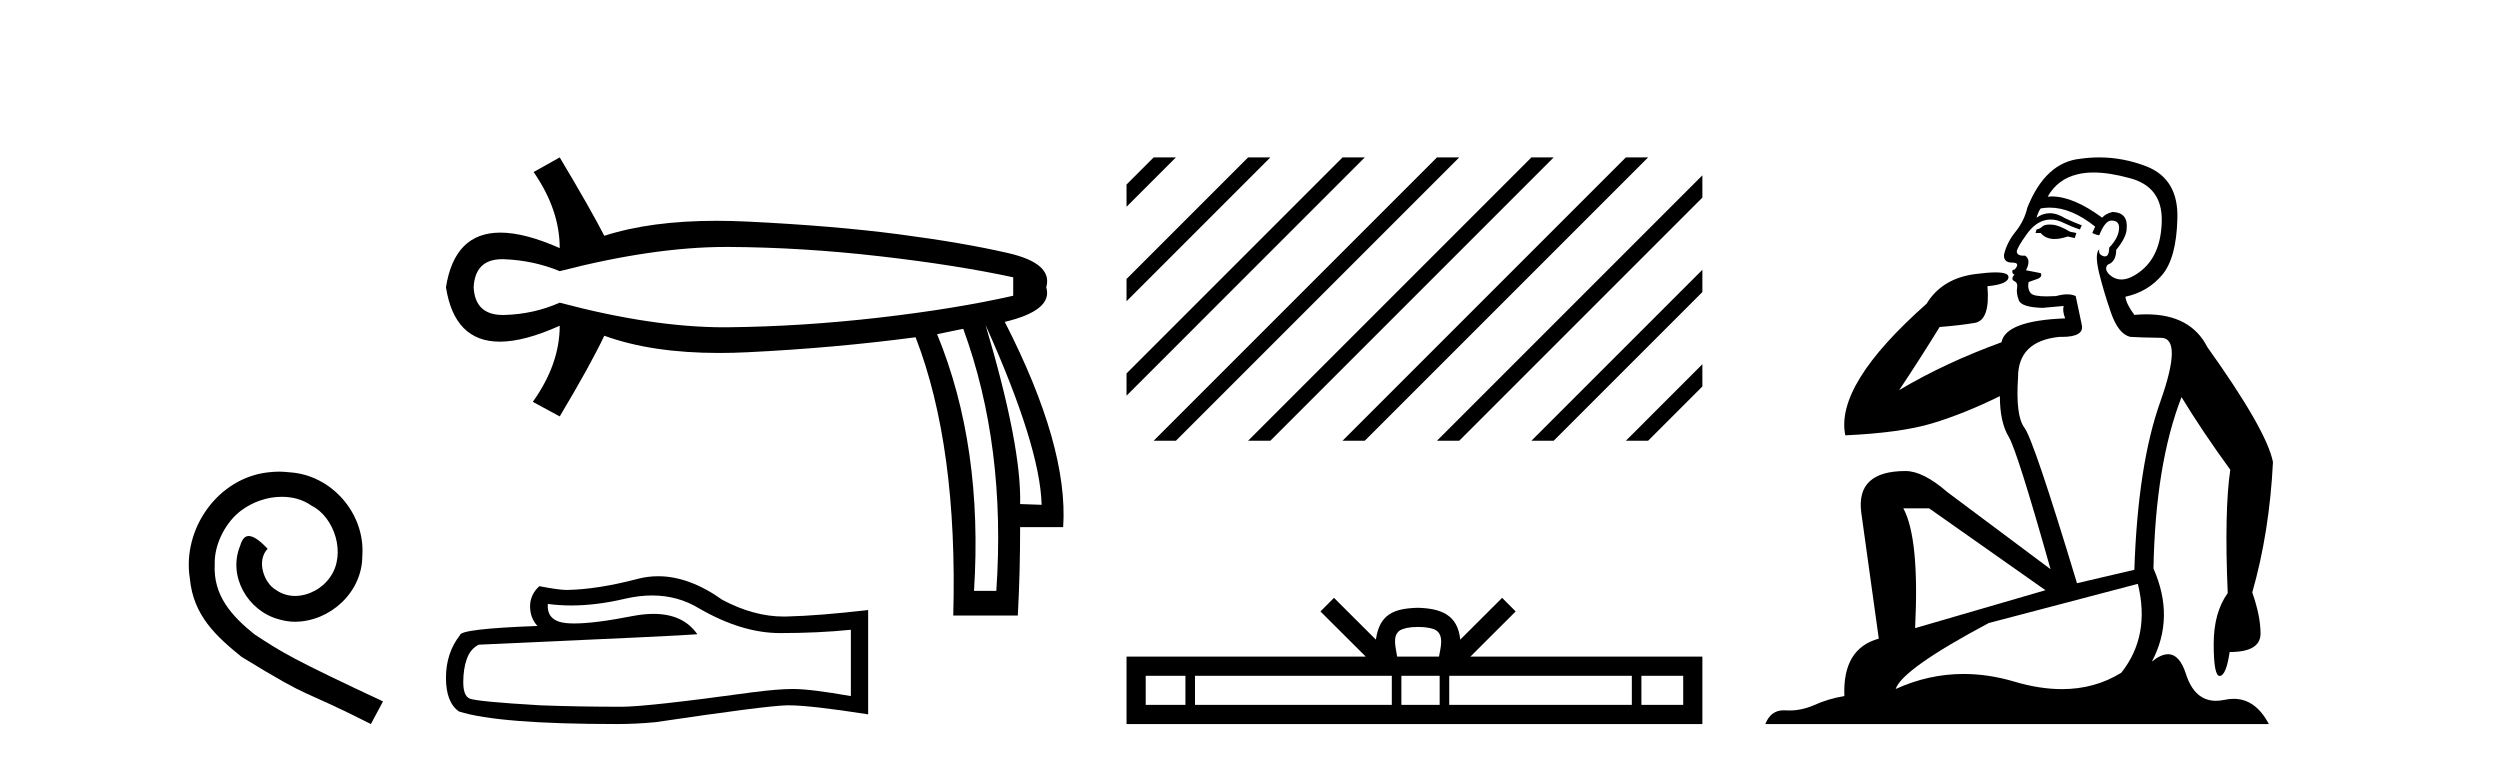 <?xml version='1.0' encoding='UTF-8' standalone='yes'?><svg xmlns='http://www.w3.org/2000/svg' xmlns:xlink='http://www.w3.org/1999/xlink' width='134.0' height='41.0' ><path d='M 14.96 25.279 C 14.772 25.279 14.584 25.297 14.397 25.314 C 11.68 25.604 9.75 28.354 10.177 31.019 C 10.365 33.001 11.595 34.111 12.944 35.205 C 16.959 37.665 15.832 36.759 19.88 38.809 L 20.529 37.596 C 15.712 35.341 15.131 34.983 13.628 33.992 C 12.398 33.001 11.424 31.908 11.509 30.251 C 11.475 29.106 12.159 27.927 12.927 27.364 C 13.542 26.902 14.328 26.629 15.097 26.629 C 15.678 26.629 16.224 26.766 16.703 27.107 C 17.916 27.705 18.582 29.687 17.694 30.934 C 17.284 31.532 16.549 31.942 15.814 31.942 C 15.456 31.942 15.097 31.839 14.789 31.617 C 14.174 31.276 13.713 30.08 14.345 29.414 C 14.055 29.106 13.645 28.73 13.337 28.73 C 13.132 28.73 12.979 28.884 12.876 29.243 C 12.193 30.883 13.286 32.745 14.926 33.189 C 15.217 33.274 15.507 33.326 15.797 33.326 C 17.677 33.326 19.419 31.754 19.419 29.807 C 19.59 27.534 17.779 25.45 15.507 25.314 C 15.336 25.297 15.148 25.279 14.96 25.279 Z' style='fill:#000000;stroke:none' /><path d='M 38.923 13.236 Q 38.984 13.236 39.044 13.236 Q 42.979 13.257 47.119 13.731 Q 51.259 14.204 54.308 14.864 L 54.308 15.852 Q 51.218 16.553 47.098 17.027 Q 42.979 17.5 39.044 17.541 Q 38.929 17.543 38.812 17.543 Q 34.96 17.543 30.001 16.223 Q 28.601 16.841 27.035 16.882 Q 26.994 16.883 26.954 16.883 Q 25.467 16.883 25.387 15.399 Q 25.466 13.893 26.918 13.893 Q 26.976 13.893 27.035 13.895 Q 28.601 13.957 30.001 14.534 Q 35.031 13.236 38.923 13.236 ZM 52.825 17.418 Q 55.75 23.927 55.832 27.058 L 55.832 27.058 L 54.679 27.017 Q 54.761 23.927 52.825 17.418 ZM 51.63 17.624 Q 53.937 23.927 53.402 31.672 L 52.207 31.672 Q 52.701 23.927 50.229 17.912 L 51.63 17.624 ZM 30.001 8.437 L 28.601 9.22 Q 30.001 11.238 30.001 13.298 Q 28.127 12.468 26.819 12.468 Q 24.361 12.468 23.904 15.399 Q 24.359 18.313 26.79 18.313 Q 28.106 18.313 30.001 17.459 L 30.001 17.459 Q 30.001 19.519 28.559 21.538 L 30.001 22.32 Q 31.649 19.56 32.391 17.995 Q 34.924 18.919 38.551 18.919 Q 39.29 18.919 40.074 18.88 Q 44.709 18.654 49.076 18.077 Q 51.342 23.927 51.095 32.991 L 54.555 32.991 Q 54.679 30.725 54.679 28.253 L 56.986 28.253 Q 57.274 23.927 53.855 17.253 Q 56.45 16.635 56.079 15.399 Q 56.45 14.122 54.04 13.566 Q 51.63 13.01 48.17 12.557 Q 44.709 12.103 40.074 11.877 Q 39.21 11.835 38.401 11.835 Q 34.871 11.835 32.391 12.639 Q 31.649 11.197 30.001 8.437 Z' style='fill:#000000;stroke:none' /><path d='M 34.953 31.917 Q 36.324 31.917 37.454 32.6 Q 39.752 33.933 41.809 33.933 Q 43.879 33.933 45.606 33.755 L 45.606 37.311 Q 43.46 36.93 42.508 36.93 L 42.482 36.93 Q 41.708 36.93 40.324 37.108 Q 34.698 37.882 33.314 37.882 Q 31.015 37.882 28.984 37.806 Q 25.504 37.603 25.161 37.438 Q 24.831 37.285 24.831 36.562 Q 24.831 35.851 25.022 35.317 Q 25.212 34.784 25.657 34.555 Q 36.527 34.073 37.377 33.996 Q 36.62 32.904 35.03 32.904 Q 34.514 32.904 33.911 33.019 Q 31.886 33.417 30.789 33.417 Q 30.558 33.417 30.368 33.4 Q 29.288 33.298 29.365 32.371 L 29.365 32.371 Q 29.971 32.453 30.617 32.453 Q 31.973 32.453 33.504 32.092 Q 34.26 31.917 34.953 31.917 ZM 35.277 30.886 Q 34.727 30.886 34.19 31.025 Q 32.019 31.596 30.368 31.622 Q 29.961 31.622 28.907 31.419 Q 28.412 31.876 28.412 32.498 Q 28.412 33.12 28.806 33.552 Q 24.653 33.704 24.653 34.047 Q 23.904 35 23.904 36.333 Q 23.904 37.654 24.603 38.136 Q 26.711 38.809 33.073 38.809 Q 34.089 38.809 35.143 38.708 Q 41.035 37.832 42.165 37.806 Q 42.218 37.805 42.276 37.805 Q 43.437 37.805 46.533 38.289 L 46.533 32.676 L 46.508 32.701 Q 43.854 33.006 42.178 33.044 Q 42.092 33.047 42.005 33.047 Q 40.41 33.047 38.724 32.155 Q 36.939 30.886 35.277 30.886 Z' style='fill:#000000;stroke:none' /><path d='M 76.008 33.604 C 76.508 33.604 76.81 33.689 76.966 33.778 C 77.42 34.068 77.203 34.761 77.13 35.195 L 74.886 35.195 C 74.832 34.752 74.587 34.076 75.051 33.778 C 75.207 33.689 75.507 33.604 76.008 33.604 ZM 63.539 36.222 L 63.539 37.782 L 61.41 37.782 L 61.41 36.222 ZM 74.601 36.222 L 74.601 37.782 L 64.052 37.782 L 64.052 36.222 ZM 77.166 36.222 L 77.166 37.782 L 75.114 37.782 L 75.114 36.222 ZM 87.466 36.222 L 87.466 37.782 L 77.679 37.782 L 77.679 36.222 ZM 90.22 36.222 L 90.22 37.782 L 87.979 37.782 L 87.979 36.222 ZM 71.502 32.045 L 70.776 32.773 L 73.205 35.195 L 60.382 35.195 L 60.382 38.809 L 91.247 38.809 L 91.247 35.195 L 78.812 35.195 L 81.24 32.773 L 80.514 32.045 L 78.269 34.284 C 78.134 32.927 77.204 32.615 76.008 32.577 C 74.73 32.611 73.946 32.9 73.747 34.284 L 71.502 32.045 Z' style='fill:#000000;stroke:none' /><path d='M 61.836 8.437 L 60.382 9.891 L 60.382 11.084 L 62.731 8.735 L 63.029 8.437 ZM 66.898 8.437 L 60.382 14.953 L 60.382 16.146 L 67.793 8.735 L 68.091 8.437 ZM 71.96 8.437 L 60.382 20.015 L 60.382 21.208 L 72.855 8.735 L 73.153 8.437 ZM 77.022 8.437 L 62.134 23.325 L 61.836 23.623 L 63.029 23.623 L 77.917 8.735 L 78.215 8.437 ZM 82.084 8.437 L 67.196 23.325 L 66.898 23.623 L 68.091 23.623 L 82.979 8.735 L 83.277 8.437 ZM 87.146 8.437 L 72.258 23.325 L 71.96 23.623 L 73.153 23.623 L 88.041 8.735 L 88.339 8.437 ZM 91.247 9.398 L 77.32 23.325 L 77.022 23.623 L 78.215 23.623 L 91.247 10.591 L 91.247 9.398 ZM 91.247 14.46 L 82.382 23.325 L 82.084 23.623 L 83.277 23.623 L 91.247 15.653 L 91.247 14.46 ZM 91.247 19.522 L 87.445 23.325 L 87.146 23.623 L 88.339 23.623 L 91.247 20.715 L 91.247 19.522 Z' style='fill:#000000;stroke:none' /><path d='M 109.856 12.036 Q 109.602 12.036 109.482 12.129 Q 109.345 12.266 109.158 12.3 L 109.106 12.488 L 109.38 12.488 Q 109.65 12.81 110.128 12.81 Q 110.436 12.81 110.831 12.676 L 111.207 12.761 L 111.293 12.488 L 110.951 12.419 Q 110.387 12.078 110.012 12.044 Q 109.928 12.036 109.856 12.036 ZM 112.215 9.246 Q 113.054 9.246 114.162 9.55 Q 115.904 10.011 115.87 11.839 Q 115.836 13.649 114.777 14.503 Q 114.183 14.98 113.706 14.98 Q 113.346 14.98 113.052 14.708 Q 112.762 14.401 112.984 14.179 Q 113.428 14.025 113.428 13.393 Q 113.991 12.71 113.991 12.232 Q 114.06 11.395 113.24 11.36 Q 112.864 11.446 112.676 11.668 Q 111.133 10.53 109.974 10.53 Q 109.863 10.53 109.755 10.541 L 109.755 10.541 Q 110.285 9.601 111.344 9.345 Q 111.735 9.246 112.215 9.246 ZM 109.861 11.128 Q 111.028 11.128 112.3 12.146 L 112.147 12.488 Q 112.386 12.607 112.522 12.607 Q 112.83 11.822 113.172 11.822 Q 113.616 11.822 113.581 12.266 Q 113.547 12.761 113.052 13.274 Q 113.052 13.743 112.824 13.743 Q 112.795 13.743 112.762 13.735 Q 112.454 13.649 112.522 13.359 L 112.522 13.359 Q 112.266 13.581 112.505 14.606 Q 112.762 15.648 113.154 16.775 Q 113.547 17.902 114.179 18.056 Q 114.675 18.09 115.836 18.107 Q 116.998 18.124 115.802 21.506 Q 114.589 24.888 114.401 30.542 L 111.327 31.26 Q 109.004 23.573 108.508 22.924 Q 108.03 22.292 108.167 20.225 Q 108.167 18.278 110.387 18.056 Q 110.452 18.058 110.512 18.058 Q 111.729 18.058 111.583 17.407 Q 111.446 16.741 111.258 15.87 Q 111.071 15.776 110.806 15.776 Q 110.541 15.776 110.199 15.87 Q 109.926 15.886 109.707 15.886 Q 108.994 15.886 108.85 15.716 Q 108.662 15.494 108.731 15.118 L 109.26 14.93 Q 109.482 14.811 109.38 14.64 L 108.594 14.486 Q 108.884 13.923 108.543 13.701 Q 108.493 13.704 108.449 13.704 Q 108.099 13.704 108.099 13.461 Q 108.167 13.205 108.594 12.607 Q 109.004 12.01 109.499 11.839 Q 109.713 11.768 109.926 11.768 Q 110.225 11.768 110.524 11.907 Q 111.019 12.146 111.481 12.3 L 111.583 12.078 Q 111.173 11.924 110.695 11.702 Q 110.262 11.429 109.866 11.429 Q 109.496 11.429 109.158 11.668 Q 109.26 11.326 109.38 11.173 Q 109.618 11.128 109.861 11.128 ZM 103.401 27.246 L 109.636 31.635 L 102.65 33.668 Q 102.889 28.851 102.018 27.246 ZM 114.589 31.294 Q 115.272 34.078 113.701 36.059 Q 112.283 36.937 110.518 36.937 Q 109.327 36.937 107.979 36.538 Q 106.589 36.124 105.25 36.124 Q 103.38 36.124 101.608 36.93 Q 101.949 35.871 106.595 33.395 L 114.589 31.294 ZM 112.514 8.437 Q 112.018 8.437 111.515 8.508 Q 109.636 8.696 108.662 11.138 Q 108.508 11.822 108.047 12.402 Q 107.569 12.983 107.415 13.649 Q 107.381 14.076 107.859 14.076 Q 108.321 14.076 107.979 14.452 Q 107.842 14.452 107.859 14.572 Q 107.876 14.708 107.979 14.708 Q 107.757 14.965 107.962 15.067 Q 108.167 15.152 108.116 15.426 Q 108.064 15.682 108.201 16.075 Q 108.321 16.468 109.482 16.502 L 110.609 16.399 L 110.609 16.399 Q 110.541 16.69 110.695 17.065 Q 107.501 17.185 107.279 18.347 Q 104.272 19.44 101.796 20.909 Q 102.838 19.354 103.965 17.527 Q 105.058 17.441 105.861 17.305 Q 106.681 17.151 106.527 15.34 Q 107.654 15.238 107.654 14.845 Q 107.654 14.601 106.961 14.601 Q 106.54 14.601 105.861 14.691 Q 104.085 14.93 103.265 16.28 Q 98.345 20.635 98.909 23.334 Q 101.898 23.197 103.589 22.685 Q 105.28 22.173 107.193 21.233 Q 107.193 22.634 107.672 23.42 Q 108.133 24.205 109.909 30.508 L 104.375 26.374 Q 103.077 25.247 102.137 25.247 Q 99.473 25.247 99.763 27.468 L 100.703 34.232 Q 98.755 34.761 98.858 37.306 Q 97.97 37.46 97.218 37.802 Q 96.569 38.082 95.907 38.082 Q 95.803 38.082 95.698 38.075 Q 95.651 38.072 95.605 38.072 Q 94.91 38.072 94.622 38.809 L 121.609 38.809 Q 120.898 37.457 119.723 37.457 Q 119.489 37.457 119.235 37.511 Q 118.992 37.563 118.775 37.563 Q 117.628 37.563 117.168 36.128 Q 116.829 35.067 116.206 35.067 Q 115.826 35.067 115.341 35.461 Q 116.588 33.104 115.426 30.474 Q 115.529 24.888 116.929 21.284 Q 118.04 23.112 119.543 25.179 Q 119.218 27.399 119.406 31.789 Q 118.654 32.831 118.654 34.522 Q 118.654 36.23 118.973 36.23 Q 118.976 36.23 118.979 36.23 Q 119.321 36.213 119.509 34.949 Q 121.165 34.949 121.165 33.958 Q 121.165 33.019 120.721 31.755 Q 121.644 28.527 121.831 24.769 Q 121.507 23.078 118.313 18.603 Q 117.42 16.848 115.041 16.848 Q 114.734 16.848 114.401 16.878 Q 113.957 16.28 113.923 15.904 Q 115.119 15.648 115.887 14.742 Q 116.656 13.837 116.707 11.719 Q 116.776 9.601 115.05 8.918 Q 113.804 8.437 112.514 8.437 Z' style='fill:#000000;stroke:none' /></svg>